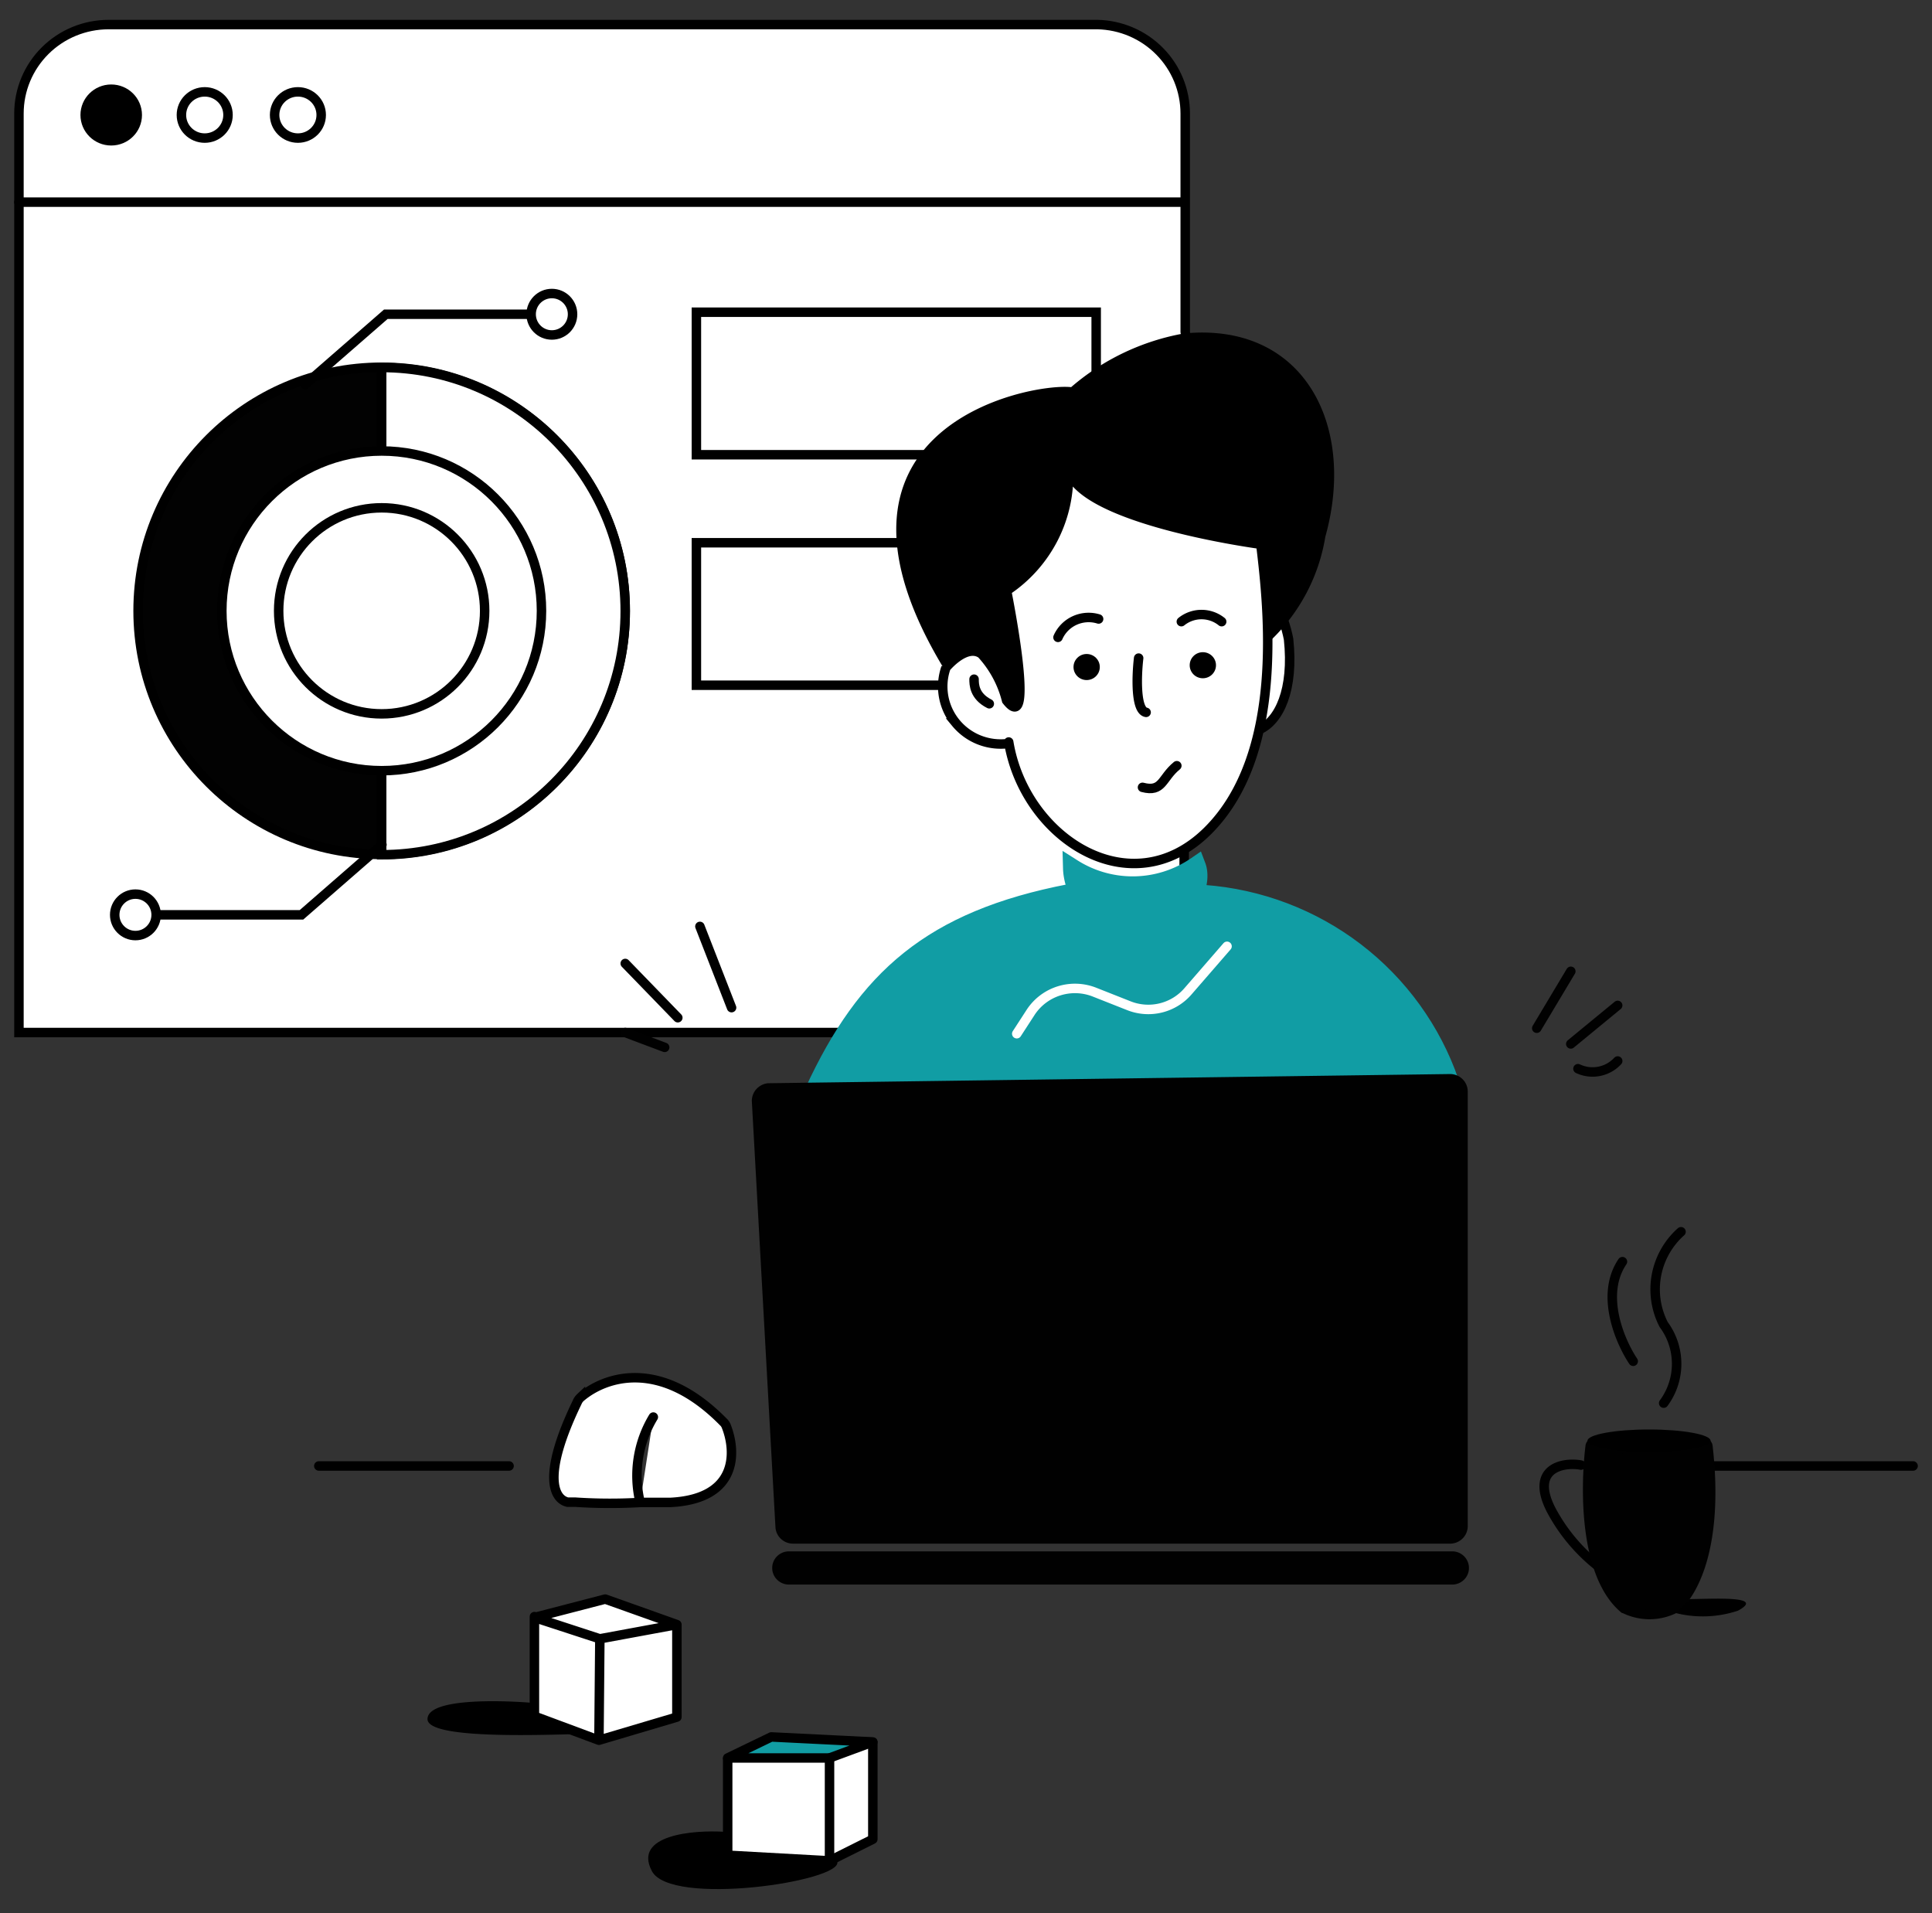 <svg width="102" height="101" fill="none" xmlns="http://www.w3.org/2000/svg"><rect width="100%" height="100%" fill="#333333" stroke="none"/><path d="M66.453 38.527c1.088-.454 1.861-2.128 1.577-4.789 0 0-.268-1.455-.757-1.8-.489-.344-.82 6.588-.82 6.588Z" fill="white" stroke="black" stroke-width=".5" stroke-linecap="round"/><path d="m62.59 17.619-.095 36.885H1V5.992c0-1.245.498-2.439 1.386-3.32.887-.88 2.09-1.375 3.345-1.375H57.938c1.238.025 2.417.53 3.284 1.408.867.878 1.352 2.058 1.352 3.287v11.534" fill="white"/><path d="m62.59 17.619-.095 36.885H1V5.992c0-1.245.498-2.439 1.386-3.32.887-.88 2.09-1.375 3.345-1.375H57.938c1.238.025 2.417.53 3.284 1.408.867.878 1.352 2.058 1.352 3.287v11.534" stroke="black" stroke-width=".5" stroke-linecap="round"/><path d="M20.15 45.103c7.102 0 12.859-5.757 12.859-12.859 0-7.102-5.757-12.859-12.859-12.859-7.102 0-12.859 5.757-12.859 12.859 0 7.102 5.757 12.859 12.859 12.859Z" fill="#020202" stroke="black" stroke-width=".5" stroke-linecap="round"/><path d="M20.15 19.4c7.094 0 12.859 5.75 12.859 12.859 0 7.109-5.75 12.859-12.859 12.859V19.4Z" fill="white" stroke="black" stroke-width=".5" stroke-linecap="round"/><path d="M20.15 40.682c4.66 0 8.438-3.778 8.438-8.438s-3.778-8.438-8.438-8.438-8.438 3.778-8.438 8.438 3.778 8.438 8.438 8.438Z" fill="white" stroke="black" stroke-width=".5" stroke-linecap="round"/><path d="M20.15 37.682c3.003 0 5.438-2.434 5.438-5.438 0-3.003-2.434-5.438-5.438-5.438-3.003 0-5.438 2.434-5.438 5.438 0 3.003 2.434 5.438 5.438 5.438Z" fill="white" stroke="black" stroke-width=".5" stroke-linecap="round"/><path d="m16.119 20.291 4.25-3.703h8.766" stroke="black" stroke-width=".5" stroke-linecap="round"/><path d="M29.135 17.682c.604 0 1.094-.49 1.094-1.094 0-.604-.49-1.094-1.094-1.094-.604 0-1.094.49-1.094 1.094 0 .604.49 1.094 1.094 1.094Z" fill="white" stroke="black" stroke-width=".5" stroke-linecap="round"/><path d="m20.166 44.588-4.25 3.703H7.15" stroke="black" stroke-width=".5" stroke-linecap="round"/><path d="M7.15 49.385c.604 0 1.094-.49 1.094-1.094 0-.604-.49-1.094-1.094-1.094-.604 0-1.094.49-1.094 1.094 0 .604.49 1.094 1.094 1.094ZM57.873 16.481H36.766v7.522h21.107v-7.522ZM57.873 28.649H36.766v7.522h21.107v-7.522Z" fill="white" stroke="black" stroke-width=".5" stroke-linecap="round"/><path d="M63.567 46.961c2.954.215 5.78 1.286 8.126 3.08 2.346 1.794 4.11 4.233 5.072 7.014l-34.011.469c2.791-6.04 6.307-9.186 13.702-10.61" fill="#119DA4"/><path d="M63.567 46.961c2.954.215 5.78 1.286 8.126 3.08 2.346 1.794 4.11 4.233 5.072 7.014l-34.011.469c2.791-6.04 6.307-9.186 13.702-10.61" stroke="#119DA4" stroke-width=".5" stroke-linecap="round"/><path d="M57.48 59.403v7.825M63.426 60.325v7.48" stroke="black" stroke-width=".5" stroke-linecap="round"/><path d="m39.694 58.15 1.246 22.472a.92.92 0 0 0 .294.613.934.934 0 0 0 .636.248h34.689a.934.934 0 0 0 .652-.265.92.92 0 0 0 .278-.643V57.618a.916.916 0 0 0-.072-.357.922.922 0 0 0-.206-.301.936.936 0 0 0-.668-.265l-35.998.485a.949.949 0 0 0-.62.318.934.934 0 0 0-.232.652ZM41.635 81.89h35.036a.886.886 0 0 1 .624.257.873.873 0 0 1 .259.62.872.872 0 0 1-.259.619.886.886 0 0 1-.624.257H41.635a.887.887 0 0 1-.614-.262.872.872 0 0 1 0-1.228.886.886 0 0 1 .614-.262Z" fill="#010101"/><path d="m81.133 54.276 1.798-3.004M82.93 55.106l2.475-2.034M83.309 56.413a1.81 1.81 0 0 0 1.116.139 1.801 1.801 0 0 0 .981-.546M35.785 53.721l-2.775-2.863M38.623 53.189l-1.671-4.287M35.091 55.286l-2.081-.782" stroke="#010101" stroke-width=".5" stroke-linecap="round"/><path d="M33.798 79.308h1.577c3.579-.172 3.501-2.645 2.98-3.99a.61.61 0 0 0-.173-.266c-3.374-3.427-6.307-2.347-7.537-1.283a.72.72 0 0 0-.173.25c-1.892 3.912-1.214 5.117-.505 5.274h.394a27.627 27.627 0 0 0 3.437.016Zm0 0a5.971 5.971 0 0 1 .694-4.507l-.694 4.507Z" fill="white"/><path d="M33.798 79.308h1.577c3.579-.172 3.501-2.645 2.98-3.99a.61.61 0 0 0-.173-.266c-3.374-3.427-6.307-2.347-7.537-1.283a.72.72 0 0 0-.173.25c-1.892 3.912-1.214 5.117-.505 5.274h.394a27.627 27.627 0 0 0 3.437.016Zm0 0a5.971 5.971 0 0 1 .694-4.507M26.876 77.383H16.832M90.373 77.383h10.628" stroke="black" stroke-width=".5" stroke-linecap="round"/><path d="M59.799 46.76a5.938 5.938 0 0 0 3.362-1.042c.014.037.028.08.041.129.061.239.076.59-.059 1.041-.634.45-1.672.969-2.813 1.108-1.172.144-2.441-.11-3.537-1.26-.062-.174-.138-.465-.163-.757a2.217 2.217 0 0 1-.008-.14 5.939 5.939 0 0 0 3.178.921Z" fill="#119DA4" stroke="#119DA4"/><path d="m53.68 54.566.741-1.142a2.789 2.789 0 0 1 1.499-1.122 2.811 2.811 0 0 1 1.876.074l1.782.704a2.78 2.78 0 0 0 1.702.126 2.762 2.762 0 0 0 1.451-.892l2.05-2.362" stroke="white" stroke-width=".5" stroke-linecap="round"/><path d="M69.97 28.338c-.35 2.143-1.41 4.108-3.012 5.587 0-1.565-.284-4.272-.284-5.383-3.681-.025-7.285-1.048-10.423-2.958a7.377 7.377 0 0 1-.951 3.114 7.439 7.439 0 0 1-2.202 2.41 20.496 20.496 0 0 1 .71 4.366c.221 2.426-.379 1.956-.71 1.424-.93-2.989-2.46-2.191-3.154-1.424-7.884-12.801 4.273-15.274 6.607-15.039 1.689-1.458 3.742-2.436 5.944-2.832 6.323-.626 9.13 4.82 7.474 10.735Z" fill="black"/><path d="M53.255 39.168c.836 5.07 6.449 8.717 10.501 4.695 4.052-4.022 3.232-11.627 2.807-15.133 0 0-9.461-1.252-10.155-3.944a7.277 7.277 0 0 1-.788 3.624 7.342 7.342 0 0 1-2.476 2.776s1.577 7.825 0 5.79a5.668 5.668 0 0 0-1.325-2.457c-.804-.579-1.877.72-1.877.72a3.014 3.014 0 0 0-.123 1.53c.092.512.315.992.647 1.395a3.058 3.058 0 0 0 1.252.902 3.082 3.082 0 0 0 1.536.179" fill="white"/><path d="M53.255 39.168c.836 5.07 6.449 8.717 10.501 4.695 4.052-4.022 3.232-11.627 2.807-15.133 0 0-9.461-1.252-10.155-3.944a7.277 7.277 0 0 1-.788 3.624 7.342 7.342 0 0 1-2.476 2.776s1.577 7.825 0 5.79a5.668 5.668 0 0 0-1.325-2.457c-.804-.579-1.877.72-1.877.72a3.014 3.014 0 0 0-.123 1.53c.092.512.315.992.647 1.395a3.058 3.058 0 0 0 1.252.902 3.082 3.082 0 0 0 1.536.179" stroke="black" stroke-width=".5" stroke-linecap="round"/><path d="M51.426 35.851c0 .266 0 .892.804 1.299M60.318 41.561c1.072.282 1.009-.485 1.813-1.142" stroke="black" stroke-width=".5" stroke-linecap="round"/><path d="M63.504 35.803c.383 0 .694-.308.694-.688 0-.38-.311-.688-.694-.688-.383 0-.694.308-.694.688 0 .38.311.688.694.688ZM57.37 35.898c.383 0 .694-.308.694-.688 0-.38-.311-.688-.694-.688-.383 0-.694.308-.694.688 0 .38.311.688.694.688Z" fill="black"/><path d="M55.857 33.644a1.759 1.759 0 0 1 .885-.892 1.778 1.778 0 0 1 1.259-.078M62.369 32.815a1.696 1.696 0 0 1 1.065-.375c.388 0 .763.132 1.064.375M60.115 34.739c-.11.923-.173 2.769.394 2.863" stroke="black" stroke-width=".5" stroke-linecap="round"/><path d="M5.872 7.681c.897 0 1.624-.722 1.624-1.611 0-.89-.727-1.611-1.624-1.611-.897 0-1.624.722-1.624 1.611 0 .89.727 1.611 1.624 1.611Z" fill="black"/><path d="M10.808 7.289c.679 0 1.23-.546 1.23-1.22 0-.674-.551-1.22-1.23-1.22-.679 0-1.23.546-1.23 1.22 0 .674.551 1.22 1.23 1.22ZM15.728 7.289c.679 0 1.23-.546 1.23-1.22 0-.674-.551-1.22-1.23-1.22-.679 0-1.23.546-1.23 1.22 0 .674.551 1.22 1.23 1.22Z" stroke="black" stroke-width=".5"/><path d="M1 10.671h61.495M83.467 77.336c-.915-.172-2.712.141-1.577 2.362a9.404 9.404 0 0 0 2.46 2.957" stroke="black" stroke-width=".5" stroke-linecap="round"/><path d="M85.737 84.91c-2.081-1.753-2.066-6.26-1.782-8.576a.186.186 0 0 1 .088-.139.19.19 0 0 1 .164-.017 10.769 10.769 0 0 0 5.724 0 .191.191 0 0 1 .154.025.188.188 0 0 1 .083.131c.631 5.508-.915 7.965-1.782 8.591a2.982 2.982 0 0 1-2.602 0l-.047-.015Z" fill="#010101" stroke="#010101" stroke-width=".5" stroke-linecap="round"/><path d="M87.061 76.647c1.794 0 3.248-.266 3.248-.595 0-.328-1.454-.595-3.248-.595-1.794 0-3.248.266-3.248.595 0 .328 1.454.595 3.248.595Z" fill="black"/><path d="M87.834 74.066a3.488 3.488 0 0 0 .684-2.074 3.488 3.488 0 0 0-.684-2.074 4.057 4.057 0 0 1-.382-2.603 4.077 4.077 0 0 1 1.297-2.295M86.225 71.856c-.678-1.017-1.766-3.489-.568-5.257" stroke="black" stroke-width=".5" stroke-linecap="round"/><path d="M91.76 85.02c1.435-.782-1.151-.626-2.554-.61l-.741.735a5.878 5.878 0 0 0 3.296-.125ZM22.57 90.747c0-1.314 5.33-.892 5.661-.845v.845l2.46.782c-2.413.063-8.12.266-8.12-.782Z" fill="black"/><path d="m35.736 85.756-4.068.751-3.453-1.127 3.737-.97 3.784 1.346v4.883l-4.115 1.221-3.406-1.268v-5.258" fill="white"/><path d="m35.736 85.756-4.068.751-3.453-1.127 3.737-.97 3.784 1.346Zm0 0v4.883l-4.115 1.221-3.406-1.268v-5.258M31.669 86.507l-.048 5.351" stroke="black" stroke-width=".5" stroke-linecap="round" stroke-linejoin="round"/><path d="M34.412 98.76c-.993-1.893 2.16-2.175 3.863-2.065l.142 1.236 5.787.344c.284 1.033-8.814 2.394-9.792.485Z" fill="black"/><path d="M46.081 91.968v5.117l-2.286 1.142-5.377-.297v-5.086l2.302-1.095 5.361.219Z" fill="white" stroke="black" stroke-width=".5" stroke-linecap="round" stroke-linejoin="round"/><path d="M38.418 92.797h5.377l2.286-.845-5.361-.266-2.302 1.111Z" fill="#119DA4" stroke="black" stroke-width=".5" stroke-linecap="round" stroke-linejoin="round"/><path d="M43.795 92.798v5.429" stroke="black" stroke-width=".5" stroke-linecap="round" stroke-linejoin="round"/></svg>